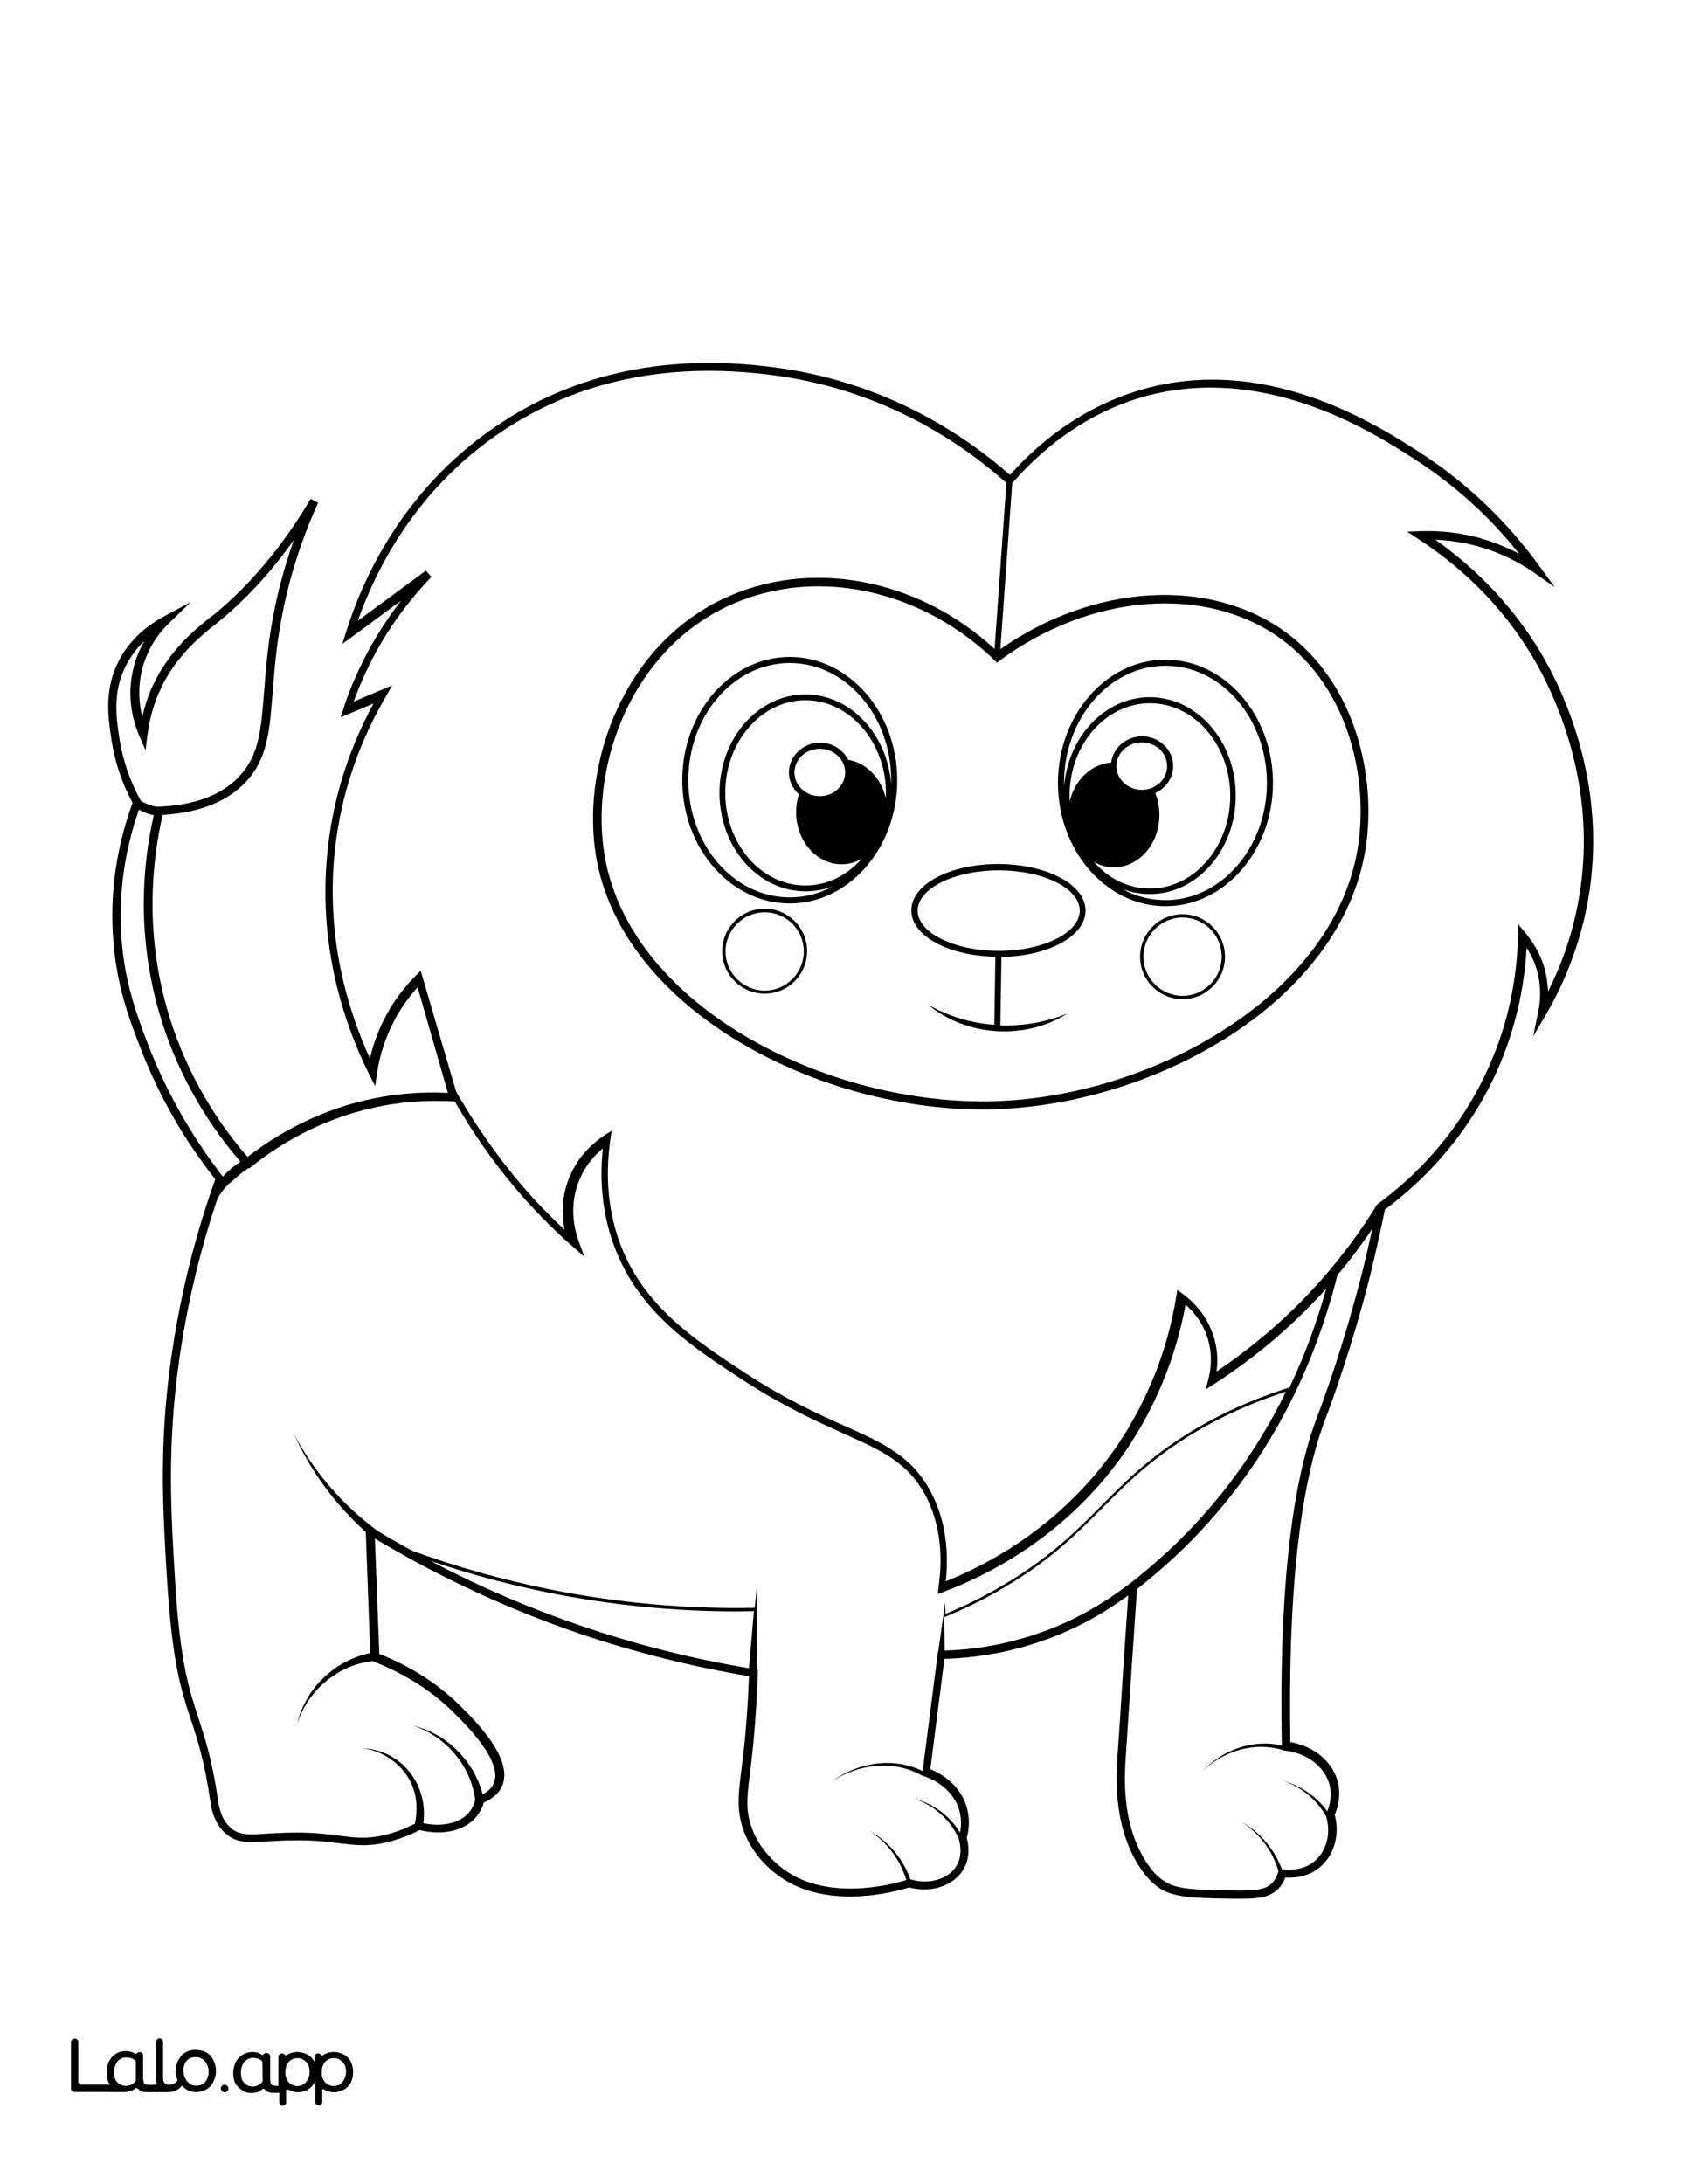 <?xml version="1.0" encoding="utf-8"?>
<!-- Generator: Adobe Illustrator 26.1.0, SVG Export Plug-In . SVG Version: 6.00 Build 0)  -->
<svg version="1.1"  id="Layer_1" data-name="Layer 1" xmlns="http://www.w3.org/2000/svg" xmlns:xlink="http://www.w3.org/1999/xlink" x="0px" y="0px"
	 viewBox="0 0 612 792" style="enable-background:new 0 0 612 792;" xml:space="preserve">
<rect x="0" y="0" width="612" height="792" fill="#808080" stroke="none"/>
<style type="text/css">
	.st0{fill:#FFFFFF;}
	.st1{fill:#010101;}
</style>
<g id="Black">
	<rect x="12.1" y="13" width="591.7" height="769.9"/>
</g>
<g id="Color">
	<path class="st0" d="M188.7,429.1c5,5.9,10.4,11.5,16.1,16.8c-1-5.1-1.3-12.4,2.2-20c3.2-7.2,8.4-11.6,12.1-14.1l2.8-1.8l-0.5,3.4
		c-2,13.9-0.6,27,4,38.7c8.7,22.1,27.2,34.1,45,45.8c14.4,9.4,26.3,14.8,35.9,19.1c14.1,6.3,24.3,10.9,31.1,23.5
		c5.1,9.3,7,20.3,5.7,32.9c15.6-6.2,42.4-20.4,62.1-49.1c10.9-16,18.4-34.7,21.5-54.1l0.4-2.5l2,1.5c3.3,2.4,9.1,7.7,11.5,16.5
		c1.2,4.4,1.2,8.4,0.7,11.6c14.2-9.5,27-20.7,38.2-33.4c7.3-8.3,14-17.3,19.8-26.7l0.1-0.3l0.5-0.4c12.7-9.3,30.1-25.8,41-51.5
		c6.2-14.4,9.4-29.8,9.8-45.7l0.1-4.1l2.6,3.1c2.9,3.5,6.7,9.2,7.8,17.1c0.2,1.4,0.3,2.8,0.4,4.1c4.6-9.2,8.1-18.8,10.2-28.8
		c9.5-43.6-7.9-79.2-15.8-92.5c-10.2-17.1-24.2-31.5-41.4-42.7l-4.1-2.7l4.9-0.2c9.9-0.3,19.5,1.3,28.5,4.9c2.5,1,4.9,2.1,7.2,3.3
		c-10.8-13.6-23.6-25.1-37.9-34.3c-15.2-9.8-55.7-35.8-100.5-22c-16.8,5.2-32.5,15.8-45.3,30.5l-0.2,0.2l-4.3,60.2
		c33.8-23.7,76-26.3,103.6-6.1c25.5,18.7,32.9,52.8,28.9,78.3c-8.8,56.1-76.6,92.8-134.3,94.6c-1.6,0.1-3.2,0.1-4.7,0.1
		c-61.8,0-133.4-37.9-140.6-94.7c-4.1-32,10.6-73.4,46.6-90.5c31.3-14.8,70.5-7.5,98.4,18.2l4.3-60.2
		c-16.4-14.6-43.9-33.1-82.1-38.7c-39.3-5.7-73.6,1.3-102.2,20.9c-30.5,20.9-44.7,49.9-51,67.8l24.7-18.2l2,2.3
		c-10.6,11-19,23.5-24.9,37c-1.2,2.7-2.3,5.4-3.3,8.2l14-5.9l-2.3,4c-9.3,15.9-15.3,33-17.9,50.9c-4.8,33.5,3.5,61.6,12.1,80.4
		c1.3-5.6,3.3-10.9,6.1-16s6.3-9.8,10.5-14l1.8-1.8l12.9,43.9C172.3,407.7,180,418.8,188.7,429.1z"/>
	<path class="st0" d="M50.4,293.6c-5.8,16.6-7.8,33.6-6,50.4c1.6,14.8,6,26,9.4,35c6.6,16.9,15.6,32.9,27,47.6v0.1
		c0.3-0.3,0.5-0.6,0.8-0.9c1.7-1.7,3.6-3.2,5.6-4.6c-13.7-15.8-23.9-34.6-29.6-54.5c-8.2-28.8-5.7-54.2-1.8-71.1
		c-0.5-0.1-0.9-0.2-1.4-0.3C53.1,294.9,51.7,294.3,50.4,293.6z"/>
	<path class="st0" d="M51,290.2l0.1,0.2c1.3,0.8,2.8,1.4,4.2,1.8c0.4,0.1,0.8,0.2,1.2,0.3l0,0h1.2c13.1-0.5,22.9-4.3,29.2-11.1
		c7.1-7.6,7.8-16.7,8.9-30.5c0.6-7.4,1.2-15.9,3-25.9c1.8-9.9,4.4-19.7,7.8-29.2c-8.4,11.8-17.6,21.8-27.4,29.7l-1.1,0.9
		c-5.6,4.5-15,12-20.6,25.1c-2,4.7-3.3,9.7-4,14.9l-0.7,5.6l-2.3-5.2c-1.9-4.5-4.8-13.6-2.1-24.5c0.9-3.8,2.4-7.1,4-9.9
		c-2.6,2.4-5,5.5-6.9,9.3c-4.6,9.3-3.4,18.2-2.2,26C44.5,275.5,47.1,283.1,51,290.2z"/>
	<path class="st0" d="M78.9,434.6c-6.5,19.3-11.2,39.2-14,59.3c-4.3,31.1-2.9,54.4-1.4,79c1.8,29.7,5,39.4,8.4,49.8
		c2.4,7.4,5,15,7.2,30.1c0.3,2.1,1,6.8,4.6,10c3.1,2.7,6.4,2.5,12.9,2.1c3-0.2,6.7-0.4,11.3-0.4c7,0,11.8,0.7,15.7,1.2
		c5.8,0.7,9.6,1.2,16.3-0.4c3.7-0.9,7.2-2.3,10.6-4c0.6-2.8,0.8-5.8,0.4-8.7c-1.2-9.9-9.9-17.7-19.7-18.7
		c14.5,0.5,24.2,13.2,22.4,27.2c7.1,1.5,13.6-0.1,16.8-4.2c0.9-1.2,1.6-2.6,2-4.2c-1.5-12.4-10.8-23.3-22.7-27
		c12.3,2.8,22.2,12.8,25.4,24.9c2-1,3.3-2.3,4-3.9c3.4-7.7-9.2-20.4-14-25.2c-8.1-8.2-18.2-14.6-29.8-19.1l-0.1-0.1
		c-12.6,1.4-23.6,10.7-27.4,22.8c2.9-12.8,13.7-23.1,26.5-25.7l-1.6-43.9c-11.1-9.9-20-22.1-26-35.4c7.4,13.9,17.9,25.9,30.4,35.1
		c4.1,2.5,8.2,4.8,12.4,7.1c16.2,5.9,33,10.6,49.9,14c24.4,4.9,49.4,7.2,74.4,6.7l0.7-7.3l0.2,29.7h0.2v1.4
		c-0.4,12.1-1.3,24-2.7,35.2l-0.2,1.6c-0.9,7.1-1.7,12.8,0.8,19.4c2.8,7.6,8.3,12.2,10.1,13.7c16,13.3,40.8,6.6,45.9,5
		c-2.2-7.3-7-13.8-13.4-17.8c6.9,3.7,12.2,10.1,14.9,17.6h0.1c6.9,2,14-0.2,16.8-5.3c1.9-3.4,1.2-7.2,0.7-9.2l-0.1-0.4
		c-3.1-6.8-9.1-12.1-16.2-14.4c6.9,1.7,13,6.3,16.7,12.3c0.4-2.3,0.6-5.2-0.4-8.4c-2.6-8.5-11.3-11.6-12.3-11.9l-1.2-0.4l0,0
		c-10.1-5.8-22.9-4.2-32.4,2c9.3-6.8,22.2-8.8,32.7-3.6l5.6-43.5h0.1l2.5-17.7l0.1,4.2c8.5-3.5,16.7-7.7,24.5-12.6
		c14.7-9.2,23.6-18.1,32.1-26.7c5.1-5.1,10.3-10.4,16.8-15.7c14.4-11.8,31.7-20.9,51.4-27.1c5.4-11.3,9.8-23.2,13.3-35.8
		c-11.8,13.1-25.4,24.7-40.4,34.4l-3.3,2.1l1-3.8c0.8-3.2,1.5-8.1,0-13.7c-1.7-6.4-5.4-10.7-8.3-13.2c-3.5,18.9-10.9,37.1-21.6,52.8
		c-21.2,31-50.4,45.4-65.9,51.2l-2.4,0.9l0.3-2.6c1.8-12.9,0.1-24.2-5-33.6c-6.4-11.6-15.6-15.8-29.7-22.1
		c-9.7-4.4-21.7-9.8-36.3-19.3c-18.3-11.9-37.2-24.3-46.2-47.3c-4.4-11.2-6-23.6-4.6-36.7c-2.9,2.4-6,5.8-8.2,10.7
		c-4.5,10-1.9,19.3-0.6,22.9l2.1,5.7l-4.6-4c-7.2-6.4-14.1-13.4-20.3-20.7c-8.3-9.8-15.7-20.4-22.1-31.6
		c-10.2-0.6-20.3,0.1-30.1,2.4c-15.6,3.5-30.6,10.8-43.4,21l-1.1,0.9l-0.2-0.2c-2,1.3-3.8,2.8-5.5,4.4
		C82,429.9,80.3,432.2,78.9,434.6z"/>
	<path class="st0" d="M414.3,267c6.2,0,11.3,4.8,11.3,10.8c0,4.3-2.7,8-6.5,9.8c1,2.4,1.5,5.1,1.5,7.9c0,10.5-7.4,19-16.5,19
		c-2.6,0-5.1-0.7-7.3-2c5.2,6,12.4,9.7,20.4,9.7c16,0,29.1-15.1,29.1-33.6s-13-33.6-29.1-33.6S388,270,388,288.6
		c0,0.6,0,1.3,0.1,1.9c1.8-7.7,7.8-13.5,15-14C403.8,271.2,408.5,267,414.3,267z"/>
	<path class="st0" d="M273.5,584.2c-2,0-4.1,0.1-6.1,0.1c-23,0-45.9-2.3-68.4-6.8c-14.5-2.9-28.8-6.8-42.8-11.5
		c17.6,9.3,36,17.2,54.8,23.6c19.7,6.7,40.1,11.9,60.7,15.3L273.5,584.2z"/>
	<path class="st0" d="M410.4,573.8l2.4-1.9l0,0c6.7-5.4,13.1-11.2,19-17.4c14.1-14.7,25.7-31.4,34.7-49.9
		c-19.1,6.2-35.9,15.1-49.9,26.6c-6.4,5.2-11.6,10.5-16.7,15.6c-8.6,8.6-17.4,17.6-32.3,26.8c-8,5-16.4,9.3-25.1,12.8l0.2,12.1
		c14-0.4,27.6-3.4,40.5-8.7c8.1-3.4,15.7-7.7,22.9-12.8c0.8-0.6,1.6-1.2,2.4-1.8c0.5-0.3,0.9-0.7,1.4-1
		C410,574.2,410.2,574,410.4,573.8z"/>
	<path class="st0" d="M362.3,344.8c16.2,0,29.4-6.6,29.4-14.6c0-8.1-13.2-14.6-29.4-14.6c-16.2,0-29.4,6.6-29.4,14.6
		C332.9,338.2,346.1,344.8,362.3,344.8z"/>
	<path class="st0" d="M124.5,747.9c-0.4-0.5-0.8-0.9-1.4-1.2c-0.2-0.1-0.4-0.2-0.6-0.3c-0.4-0.1-0.7-0.2-1.1-0.2
		c-0.8,0-1.5,0.1-2.1,0.3c-0.5,0.2-0.9,0.5-1.3,0.9c-0.8,0.9-1.3,2.1-1.4,3.6c0,0.7,0,1.4,0.2,2s0.5,1.2,0.8,1.7
		c0.4,0.5,0.8,0.9,1.4,1.2c0.5,0.3,1.2,0.5,1.8,0.5c0.6,0.1,1.3-0.1,1.9-0.3s1-0.5,1.4-1s0.8-1,1-1.6c0.3-0.7,0.4-1.4,0.4-2.1
		c0.1-0.7,0-1.3-0.2-2C125.2,749,124.9,748.4,124.5,747.9z"/>
	<path class="st0" d="M417.1,252.8c17.2,0,31.2,16,31.2,35.7s-14,35.7-31.2,35.7c-3.5,0-6.8-0.7-9.9-1.8c4.7,2.6,10,4,15.6,4
		c20.3,0,36.8-19.1,36.8-42.5s-16.5-42.5-36.8-42.5S386,260.5,386,283.9c0,0.5,0,1,0,1.5C387.4,267.2,400.8,252.8,417.1,252.8z"/>
	<path class="st0" d="M292.2,253.9c-16,0-29.1,15.1-29.1,33.6s13,33.6,29.1,33.6c7.9,0,15.1-3.7,20.4-9.7c-2.2,1.3-4.7,2-7.3,2
		c-9.1,0-16.5-8.5-16.5-19c0-2.2,0.4-4.4,1-6.4c-2.2-2-3.6-4.8-3.6-7.9c0-5.9,5.1-10.8,11.3-10.8c4.5,0,8.4,2.6,10.2,6.2
		c6.6,1.1,11.9,6.6,13.6,13.8c0-0.6,0.1-1.3,0.1-1.9C321.3,269,308.2,253.9,292.2,253.9z"/>
	<path class="st0" d="M94.8,747c-0.4-0.2-0.7-0.4-1.1-0.5c-0.6-0.2-1.3-0.3-1.9-0.3s-1.3,0.1-1.8,0.4c-0.6,0.3-1,0.6-1.4,1.1
		s-0.7,1.1-0.9,1.7c-0.2,0.7-0.3,1.4-0.3,2.2c0,0.7,0.1,1.5,0.3,2.2c0.2,0.6,0.5,1,0.9,1.5s0.9,0.7,1.4,1c0.6,0.3,1.3,0.4,1.9,0.4
		c0.7,0,1.3-0.2,2-0.5c0.5-0.3,0.9-0.6,1.3-1c0.2-0.2,0.3-0.5,0.3-0.8v-6.3C95.4,747.6,95.2,747.2,94.8,747z"/>
	<path class="st0" d="M111.3,747.9c-0.4-0.5-0.8-0.9-1.4-1.2c-0.2-0.1-0.4-0.2-0.6-0.3c-0.4-0.1-0.7-0.2-1.1-0.2
		c-0.8,0-1.5,0.1-2.1,0.3c-0.5,0.2-0.9,0.5-1.3,0.9c-0.8,0.9-1.3,2.1-1.4,3.6c0,0.7,0,1.4,0.2,2s0.5,1.2,0.8,1.7
		c0.4,0.5,0.8,0.9,1.4,1.2c0.5,0.3,1.2,0.5,1.8,0.5c0.6,0.1,1.3-0.1,1.9-0.3s1-0.5,1.4-1s0.8-1,1-1.6c0.3-0.7,0.4-1.4,0.4-2.1
		c0-0.7-0.1-1.3-0.2-2C112,749,111.7,748.4,111.3,747.9z"/>
	<path class="st0" d="M429,332.7c-7.8,0-14.2,6.4-14.2,14.2c0,7.8,6.4,14.2,14.2,14.2s14.2-6.4,14.2-14.2S436.9,332.7,429,332.7z"/>
	<path class="st0" d="M286.5,240.4c-20.3,0-36.8,19.1-36.8,42.5c0,23.5,16.5,42.5,36.8,42.5c5.6,0,10.9-1.4,15.6-4
		c-3.1,1.2-6.4,1.8-9.9,1.8c-17.2,0-31.2-16-31.2-35.7s14-35.7,31.2-35.7c16.3,0,29.7,14.4,31.1,32.6c0-0.5,0-1,0-1.5
		C323.3,259.4,306.8,240.4,286.5,240.4z"/>
	<path class="st0" d="M42.5,755c0.4,0.5,0.9,0.7,1.4,1c0.6,0.3,1.3,0.4,1.9,0.4c0.7,0,1.3-0.2,2-0.5c0.5-0.3,0.9-0.6,1.3-1
		c0.2-0.2,0.3-0.5,0.3-0.8l0,0v-6.3c0-0.4-0.2-0.8-0.6-1c-0.4-0.2-0.7-0.4-1.1-0.5c-0.6-0.2-1.3-0.3-1.9-0.3c-0.6,0-1.3,0.1-1.8,0.4
		c-0.6,0.3-1,0.6-1.4,1.1s-0.7,1.1-0.9,1.7c-0.2,0.7-0.3,1.4-0.3,2.2c0,0.7,0.1,1.5,0.3,2.2C41.8,754.1,42.1,754.5,42.5,755z"/>
	<path class="st0" d="M434,556.8c-6.6,6.9-13.9,13.4-21.5,19.4c-0.9,12.2-1.6,23.7-2.4,35.1c-0.5,8-1.1,16-1.6,24.1
		c-0.6,8.7-1.7,24.7,6.6,38.6c2.8,4.8,5.4,6.9,7.1,8c4.4,3.1,11.1,3.3,26,3.5c7.5,0.1,11.1-0.3,13.5-2.9c0.9-1,1.6-2.3,2-3.8
		l0.1-0.3c-2.1-7.3-7-13.9-13.5-17.9c6.7,3.6,12,9.9,14.7,17.1l0.4,0.1c1.5,0.2,6.8,0.7,11.1-2.6c4.6-3.6,6.5-10.2,4.6-16.5
		l-0.1-0.2c-3.3-5.9-8.8-10.5-15.3-12.6c6.3,1.6,12,5.6,15.8,10.9c0.9-2.2,1.8-5.8,0.8-9.7c-1.7-6.4-8.1-11.4-15.9-12.3l-1.3-0.2
		v-0.1c-10.1-3-21.4,0.4-28.9,7.8c7.2-7.8,18.4-11.8,28.8-9.4c-1-53.1,3.1-92.8,12.4-118l0.5-1.3c2.4-6.4,9.5-25.7,16.2-52
		c1.3-5.3,2.6-10.7,3.7-16c-3.9,5.8-8.1,11.4-12.6,16.7C475.9,499.2,458.7,531,434,556.8z"/>
	<path class="st0" d="M0,792h612V0H0V792z M81.3,758.6c-0.6-0.1-1-0.5-1.1-1.1c-0.2-0.9,0.6-1.7,1.5-1.5c0.5,0.1,1,0.5,1.1,1.1
		C83,758,82.2,758.7,81.3,758.6z M127.5,754.6c-0.7,1.7-2.1,3-3.9,3.6c-0.9,0.3-1.8,0.4-2.8,0.4c-0.9,0-1.8-0.3-2.6-0.7l-0.8-0.4
		c-0.2-0.1-0.5,0.1-0.5,0.3v4.4c0,0.7-0.6,1.2-1.2,1.2l0,0c-0.7,0-1.2-0.6-1.2-1.2v-7.6c0-0.1-0.1-0.1-0.1,0
		c-0.4,0.8-1.6,2.8-3.8,3.6c-1.2,0.4-2.3,0.4-2.8,0.4c-0.9,0-1.8-0.3-2.6-0.7l-0.7-0.3c-0.3-0.1-0.7,0.1-0.7,0.4v4.3
		c0,0.7-0.6,1.2-1.2,1.2l0,0c-0.7,0-1.2-0.6-1.2-1.2v-3.5H99c-1.3,0-2.3-0.3-2.8-1.1c-0.2-0.3-0.8-0.5-1.2-0.2
		c-0.2,0.1-0.3,0.2-0.4,0.3s-0.3,0.2-0.5,0.3c-0.4,0.2-0.9,0.4-1.4,0.6c-0.5,0.1-1,0.2-1.5,0.2c-0.3,0-0.5,0-0.6,0
		c-2.4-0.2-4-2-4.4-2.4c-0.1-0.1-0.1-0.2-0.2-0.2l0,0c-0.1-0.1-0.2-0.2-0.3-0.3c0-0.1-0.1-0.1-0.1-0.2c0,0,0-0.1-0.1-0.1
		c-0.2-0.3-0.3-0.6-0.4-0.9c-0.3-0.9-0.5-2-0.5-3.1c0-1,0.2-2,0.5-3c0.3-0.9,0.8-1.7,1.4-2.4c1.3-1.4,3.1-2.2,5-2.2
		c0.8,0,1.6,0.2,2.3,0.4c0.4,0.2,0.8,0.3,1.1,0.6c0.2,0.1,0.5,0.1,0.6-0.1l0,0c0.3-0.6,1.3-0.5,1.4-0.5l0,0c0.5,0.1,0.9,0.6,0.9,1.1
		v7.9c0,0.7,0,1.8,0.4,2.3c0.1,0.1,0.1,0.1,0.2,0.2c0.4,0.4,1.6,0.4,2.6,0.4v-10.6c0-0.7,0.6-1.2,1.2-1.2l0,0c0.4,0,0.8,0.2,1,0.6
		c0.1,0.2,0.4,0.3,0.6,0.1c0.5-0.3,1-0.6,1.6-0.8c0.4-0.1,0.7-0.2,1.1-0.3c0,0,0,0,0.1,0c0.5-0.1,1.1-0.1,1.6-0.1
		c0.9,0.1,1.8,0.3,2.7,0.7c0.8,0.4,1.5,0.9,2.1,1.5c0.4,0.5,0.8,1.1,1.1,1.7v-2.2c0-0.7,0.6-1.2,1.2-1.2l0,0c0.4,0,0.8,0.2,1,0.6
		c0.2,0.2,0.5,0.3,0.7,0.1c0.5-0.3,1-0.6,1.6-0.8c0.4-0.1,0.7-0.2,1.1-0.3c0,0,0,0,0.1,0c0.5-0.1,1.1-0.1,1.6-0.1
		c0.9,0.1,1.8,0.3,2.7,0.7c0.8,0.4,1.5,0.9,2.1,1.5c0.6,0.7,1.1,1.5,1.3,2.3c0.3,0.9,0.4,1.9,0.4,3
		C128.1,752.7,127.9,753.7,127.5,754.6z M42.8,240.2c4.3-8.8,11.5-13.9,16.7-16.7l9.7-5.2l-7.9,7.7c-3.4,3.2-7.8,8.8-9.8,17
		c-1.6,6.6-1,12.5,0.1,16.9c0.8-3.3,1.8-6.6,3.1-9.7c5.9-13.8,16.1-22,21.5-26.3l1.1-0.8c13-10.5,25-24.7,35.4-42.2l2.7,1.4
		c-6.3,13.9-10.9,28.5-13.5,43.2c-1.8,9.9-2.4,18.2-3,25.6c-1.1,13.9-1.8,24-9.7,32.4c-6.7,7.2-16.9,11.2-30.2,12
		c-3.8,16.5-6.5,41.7,1.6,70.3c5.6,19.7,15.7,38.2,29.2,53.7c12.9-10,27.9-17.2,43.5-20.7c9.5-2.2,19.4-3,29.2-2.5l-11-38.3
		c-3.2,3.5-5.9,7.3-8.1,11.4c-3.3,6.1-5.6,12.7-6.6,19.6l-0.7,4.8l-2.2-4.3c-9.5-19.1-19.7-49.5-14.4-86.4c2.4-16.8,7.8-32.9,16-48
		l-11.9,5l1-3.2c1.3-4,2.8-7.9,4.5-11.7c4.3-9.7,9.8-18.9,16.4-27.4l-21.3,15.7l1.4-4.5c5.5-17.6,19.7-50.7,53.7-74
		c29.2-20.1,64.3-27.3,104.4-21.4c38.1,5.6,65.8,23.8,82.7,38.6c13-14.6,28.7-25,45.7-30.3c46-14.5,87.4,12.1,102.9,22.1
		c16.9,10.9,31.6,24.9,43.7,41.6l5.3,7.3l-7.4-5.2c-4.3-3-8.9-5.4-13.6-7.3c-7.1-2.8-14.6-4.4-22.3-4.7
		c15.7,11.1,28.5,24.8,38.2,40.9c8.1,13.6,26,50.1,16.2,94.8c-2.8,12.6-7.5,24.8-14.1,36.2l-4.8,8.2l1.9-9.3
		c0.7-3.6,0.8-7.2,0.3-10.7c-0.7-5-2.6-9.1-4.6-12.1c-0.8,14.7-4.1,29-9.8,42.5c-11.1,26-28.6,42.8-41.6,52.4
		c-1.6,7.9-3.4,15.8-5.3,23.7c-6.7,26.4-13.9,45.9-16.3,52.3l-0.5,1.3c-9,24.6-13.1,63.6-12.2,115.8c8.5,1.4,15.3,7.1,17.2,14.3
		c1.3,5,0,9.5-1.1,12.1c2,7.3-0.3,15-5.8,19.3c-4.4,3.4-9.3,3.6-12.1,3.4c-0.6,1.4-1.3,2.7-2.3,3.8c-3.1,3.4-7.5,3.9-13.7,3.9
		c-0.7,0-1.4,0-2.1,0c-14.5-0.2-22.4-0.3-27.8-4c-1.9-1.3-4.8-3.7-7.9-9c-8.8-14.8-7.6-32-7-40.4c0.6-8.2,1.1-16.2,1.6-24.2
		c0.7-10.6,1.4-21.2,2.2-32.4c-0.4,0.3-0.9,0.6-1.4,1c-0.2,0.1-0.4,0.3-0.6,0.4l0,0c-7.2,5.1-14.8,9.4-22.9,12.7
		c-13.3,5.5-27.3,8.5-41.8,8.9l-5.1,40c3.2,1.3,10.5,5.1,13.1,13.5c1.4,4.5,0.9,8.6,0.1,11.4c0.7,2.5,1.3,6.9-1,11.1
		c-3.4,6.2-11.8,9.1-19.9,6.9c-4.8,1.5-31.5,9-49-5.5c-2-1.6-7.9-6.6-11-15c-2.7-7.3-1.9-13.6-1-20.9l0.2-1.6
		c1.4-10.7,2.3-22,2.7-33.6c-20.9-3.5-41.6-8.7-61.6-15.5c-25.8-8.8-50.7-20.4-74.1-34.4l1.6,41.8c11.6,4.6,21.7,11.1,29.9,19.4
		c5.7,5.7,18.9,19,14.6,28.6c-1.1,2.5-3.3,4.5-6.6,5.9c-0.5,1.9-1.4,3.5-2.5,4.9c-4.2,5.3-12.1,7.2-20.8,5.1
		c-3.6,1.9-7.5,3.3-11.4,4.3c-7.2,1.8-11.5,1.2-17.4,0.5c-4-0.5-8.6-1.1-15.3-1.1c-4.5,0-8.1,0.2-11.1,0.4
		c-6.9,0.4-11.1,0.7-15.1-2.8c-4.4-3.9-5.3-9.4-5.6-11.8c-2.2-14.9-4.7-22.4-7.1-29.7c-3.5-10.5-6.7-20.5-8.6-50.5
		c-1.5-24.8-3-48.3,1.4-79.7c3.1-22.3,8.5-44.4,16.1-65.6C66.6,413.1,57.5,397,51,380.1c-3.6-9.2-8-20.6-9.6-35.8
		c-1.9-17.8,0.3-35.6,6.7-53.2c-4-7.3-6.5-15.1-7.7-23.1C39.2,260.2,37.8,250.4,42.8,240.2z M25.8,740.4c0-0.7,0.6-1.2,1.2-1.2h0.2
		c0.7,0,1.2,0.6,1.2,1.2v14.3c0,0.7,0.6,1.2,1.2,1.2h10.5c-0.4-0.4-0.7-0.9-0.9-1.5c-0.3-0.9-0.5-2-0.5-3.1c0-1,0.2-2,0.5-3
		c0.3-0.9,0.8-1.7,1.4-2.4c1.3-1.4,3.1-2.2,5-2.2c0.8,0,1.6,0.2,2.3,0.4c0.4,0.2,0.8,0.3,1.1,0.6c0.2,0.1,0.5,0.1,0.6-0.1l0,0
		c0.3-0.6,1.3-0.5,1.4-0.5c0.5,0.1,0.9,0.6,0.9,1.1v7.9c0,0.7,0,1.8,0.4,2.3c0.1,0.1,0.1,0.1,0.2,0.2c0.7,0.6,3.3,0.4,4.2,0.3
		c0.1,0,0.2,0,0.4,0c0-0.1,0-0.1-0.1-0.1c-0.2-0.6-0.3-1.3-0.3-2.2v-13.3c0-0.7,0.6-1.2,1.2-1.2l0,0c0.7,0,1.2,0.6,1.2,1.2v13
		c0,1,0.2,1.6,0.6,2c0.4,0.5,1,0.6,1.8,0.6c0.3,0,0.7,0,1-0.1c0.9-0.3,1.8-1.1,2-1.6c0,0-0.2-0.5-0.3-0.8c-0.3-0.9-0.4-1.5-0.4-2.6
		c0-1.2,0.2-2.2,0.6-3.1c0.4-0.9,0.9-1.7,1.5-2.4c0.7-0.7,1.4-1.2,2.3-1.5c0.9-0.4,1.9-0.5,2.9-0.5s1.9,0.2,2.8,0.5s1.7,0.8,2.3,1.5
		c0.7,0.7,1.2,1.5,1.5,2.4c0.4,0.9,0.6,2,0.6,3.1s-0.2,2.2-0.6,3.1c-0.7,1.8-2,3.2-3.8,3.9c-0.9,0.4-1.9,0.5-2.8,0.5
		c-1,0-1.9-0.2-2.8-0.6c-0.7-0.3-1.9-1.2-2.3-1.8c-0.6,1-2.2,2-3.2,2.2c-0.5,0.1-1.1,0.2-1.6,0.2H53c-1.3,0-2.3-0.3-2.8-1.1
		c-0.2-0.3-0.8-0.5-1.2-0.2c-0.2,0.1-0.3,0.2-0.4,0.3c-0.1,0.1-0.3,0.2-0.5,0.3c-0.4,0.2-0.9,0.4-1.4,0.5s-1,0.2-1.5,0.2L27,758.5
		c-0.7,0-1.2-0.6-1.2-1.2V740.4z"/>
	<path class="st0" d="M277.4,330.8c-7.8,0-14.2,6.4-14.2,14.2s6.4,14.2,14.2,14.2c7.8,0,14.2-6.4,14.2-14.2S285.3,330.8,277.4,330.8
		z"/>
	<path class="st0" d="M360.8,239.4c-18-17.4-41.3-26.8-63.9-26.8c-11.4,0-22.7,2.4-33.1,7.3c-34.7,16.5-48.9,56.4-44.9,87.4
		c7.2,56.7,80.8,94,142.3,92c28.6-0.9,59.1-10.5,83.6-26.4c26.9-17.4,43.9-40.7,47.8-65.7c3.9-24.6-3.2-57.5-27.7-75.4
		c-27.1-19.9-69.1-16.7-102.2,7.7l-1,0.8L360.8,239.4z M277.4,360.3c-8.5,0-15.4-6.9-15.4-15.4s6.9-15.4,15.4-15.4
		s15.4,6.9,15.4,15.4S285.9,360.3,277.4,360.3z M286.5,327.6c-21.5,0-39-20.1-39-44.7s17.5-44.7,39-44.7s39,20.1,39,44.7
		S308,327.6,286.5,327.6z M429,362.3c-8.5,0-15.4-6.9-15.4-15.4s6.9-15.4,15.4-15.4s15.4,6.9,15.4,15.4S437.5,362.3,429,362.3z
		 M422.8,239.2c21.5,0,39,20.1,39,44.7s-17.5,44.7-39,44.7s-39-20.1-39-44.7S401.3,239.2,422.8,239.2z M393.8,330.2
		c0,9.2-13.3,16.5-30.5,16.8l-0.4,24.8c8.2,0.3,16.5-1.1,24.3-4.3c-15.1,9.7-36.5,8.4-50.4-3.1c7.5,4.2,15.6,6.6,23.9,7.2l0.4-24.7
		c-17.2-0.3-30.5-7.6-30.5-16.8c0-9.4,13.9-16.8,31.6-16.8C380,313.4,393.8,320.8,393.8,330.2z"/>
	<path class="st0" d="M67.8,754.8c0.4,0.5,0.9,0.9,1.5,1.2s1.2,0.4,1.9,0.4c0.7,0,1.3-0.1,1.9-0.4c0.6-0.2,1-0.6,1.4-1.1
		s0.7-1.1,0.9-1.7c0.2-0.7,0.3-1.4,0.3-2.1c0-0.7-0.1-1.4-0.4-2c-0.2-0.6-0.5-1.2-1-1.7c-0.4-0.5-0.9-0.9-1.5-1.1
		c-0.6-0.3-1.2-0.4-1.8-0.4c-1.5,0-2.6,0.5-3.4,1.4c-0.8,1-1.2,2.2-1.2,3.8c0,0.7,0.1,1.4,0.3,2.1C67,753.7,67.4,754.3,67.8,754.8z"
		/>
	<path class="st1" d="M27,758.5l18.2,0.1c0.5,0,1-0.1,1.5-0.2c0.5-0.1,1-0.3,1.4-0.5c0.2-0.1,0.3-0.2,0.5-0.3
		c0.1-0.1,0.3-0.2,0.4-0.3c0.3-0.3,0.9-0.1,1.2,0.2c0.6,0.8,1.5,1.1,2.8,1.1h8.2c0.5,0,1.1-0.1,1.6-0.2c1-0.2,2.6-1.2,3.2-2.2
		c0.4,0.6,1.6,1.5,2.3,1.8c0.9,0.4,1.8,0.6,2.8,0.6s1.9-0.2,2.8-0.5c1.8-0.7,3.1-2.1,3.8-3.9c0.4-0.9,0.6-2,0.6-3.1
		c0-1.2-0.2-2.2-0.6-3.1c-0.3-0.9-0.9-1.7-1.5-2.4c-0.7-0.7-1.4-1.2-2.3-1.5c-0.9-0.4-1.8-0.5-2.8-0.5s-1.9,0.2-2.9,0.5
		c-0.9,0.3-1.6,0.8-2.3,1.5c-0.6,0.6-1.1,1.4-1.5,2.4c-0.4,0.9-0.6,2-0.6,3.1s0.1,1.7,0.4,2.6c0.1,0.2,0.3,0.7,0.3,0.8
		c-0.2,0.6-1.1,1.4-2,1.6c-0.3,0.1-0.7,0.1-1,0.1c-0.7,0-1.4-0.1-1.8-0.6c-0.4-0.5-0.6-1-0.6-2v-13c0-0.7-0.6-1.2-1.2-1.2l0,0
		c-0.7,0-1.2,0.6-1.2,1.2v13.3c0,0.9,0.1,1.6,0.3,2.2c0,0.1,0,0.1,0.1,0.1c-0.1,0-0.2,0-0.4,0c-1,0.1-3.5,0.3-4.2-0.3
		c-0.1-0.1-0.1-0.1-0.2-0.2c-0.4-0.5-0.4-1.7-0.4-2.3v-7.9c0-0.5-0.4-1-0.9-1.1c-0.1,0-1-0.1-1.4,0.5l0,0c-0.1,0.2-0.4,0.3-0.6,0.1
		c-0.4-0.2-0.7-0.4-1.1-0.6c-0.7-0.3-1.4-0.4-2.3-0.4c-1.9,0-3.7,0.8-5,2.2c-0.6,0.7-1.1,1.5-1.4,2.4c-0.3,1-0.5,2-0.5,3
		c0,1.1,0.2,2.2,0.5,3.1c0.2,0.5,0.5,1,0.9,1.5H29.6c-0.7,0-1.2-0.6-1.2-1.2v-14.3c0-0.7-0.6-1.2-1.2-1.2H27c-0.7,0-1.2,0.5-1.2,1.2
		v16.8C25.8,757.9,26.3,758.5,27,758.5z M67.7,747.2c0.8-1,2-1.4,3.4-1.4c0.6,0,1.3,0.2,1.8,0.4c0.6,0.3,1.1,0.7,1.5,1.1
		c0.4,0.5,0.8,1.1,1,1.7c0.2,0.7,0.4,1.3,0.4,2s-0.1,1.4-0.3,2.1c-0.2,0.6-0.5,1.2-0.9,1.7s-0.9,0.8-1.4,1.1
		c-0.6,0.3-1.3,0.4-1.9,0.4s-1.3-0.1-1.9-0.4c-0.6-0.3-1.1-0.7-1.5-1.2s-0.7-1.1-1-1.7c-0.2-0.7-0.3-1.4-0.3-2.1
		C66.5,749.4,66.9,748.1,67.7,747.2z M41.6,749.2c0.2-0.6,0.5-1.2,0.9-1.7s0.9-0.8,1.4-1.1c0.6-0.3,1.2-0.4,1.8-0.4s1.3,0.1,1.9,0.3
		c0.4,0.1,0.8,0.3,1.1,0.5s0.6,0.6,0.6,1v6.3l0,0c0,0.3-0.1,0.5-0.3,0.8c-0.4,0.4-0.8,0.7-1.3,1c-0.6,0.3-1.3,0.5-2,0.5
		s-1.4-0.1-1.9-0.4c-0.5-0.3-1-0.5-1.4-1s-0.7-0.9-0.9-1.5c-0.2-0.7-0.3-1.4-0.3-2.2C41.3,750.6,41.4,749.9,41.6,749.2z"/>
	<path class="st1" d="M126.4,746.3c-0.6-0.7-1.3-1.2-2.1-1.5c-0.8-0.4-1.8-0.6-2.7-0.7c-0.5,0-1.1,0-1.6,0.1c0,0,0,0-0.1,0
		c-0.4,0.1-0.8,0.2-1.1,0.3c-0.6,0.2-1.1,0.4-1.6,0.8c-0.2,0.2-0.5,0.1-0.7-0.1c-0.2-0.3-0.6-0.6-1-0.6l0,0c-0.7,0-1.2,0.5-1.2,1.2
		v2.2c-0.3-0.6-0.7-1.2-1.1-1.7c-0.6-0.7-1.3-1.2-2.1-1.5c-0.8-0.4-1.8-0.6-2.7-0.7c-0.5,0-1.1,0-1.6,0.1c0,0,0,0-0.1,0
		c-0.4,0.1-0.8,0.2-1.1,0.3c-0.6,0.2-1.1,0.5-1.6,0.8c-0.2,0.1-0.4,0.1-0.6-0.1c-0.2-0.4-0.6-0.6-1-0.6l0,0c-0.7,0-1.2,0.5-1.2,1.2
		v10.6c-1,0-2.2,0-2.6-0.4c-0.1-0.1-0.1-0.1-0.2-0.2c-0.4-0.5-0.4-1.7-0.4-2.3v-7.9c0-0.5-0.4-1-0.9-1.1l0,0c-0.1,0-1-0.1-1.4,0.5
		l0,0c-0.1,0.2-0.4,0.3-0.6,0.1c-0.4-0.2-0.7-0.4-1.1-0.6c-0.7-0.3-1.4-0.4-2.3-0.4c-1.9,0-3.7,0.8-5,2.2c-0.6,0.7-1.1,1.5-1.4,2.4
		c-0.3,1-0.5,2-0.5,3c0,1.1,0.2,2.2,0.5,3.1c0.1,0.3,0.3,0.6,0.4,0.9c0,0,0,0.1,0.1,0.1c0,0.1,0.1,0.1,0.1,0.2
		c0.1,0.1,0.2,0.2,0.3,0.3l0,0c0,0,0.1,0.1,0.2,0.2c0.3,0.4,1.9,2.2,4.4,2.4c0.1,0,0.3,0,0.6,0c0.5,0,1-0.1,1.5-0.2
		c0.5-0.1,1-0.3,1.4-0.6c0.2-0.1,0.3-0.2,0.5-0.3c0.1-0.1,0.3-0.2,0.4-0.3c0.3-0.3,0.9-0.1,1.2,0.2c0.6,0.8,1.5,1.1,2.8,1.1h2.1v3.5
		c0,0.7,0.6,1.2,1.2,1.2l0,0c0.7,0,1.2-0.5,1.2-1.2V758c0-0.3,0.4-0.5,0.7-0.4l0.7,0.3c0.8,0.4,1.7,0.6,2.6,0.7
		c0.4,0,1.6,0.1,2.8-0.4c2.3-0.8,3.4-2.7,3.8-3.6c0-0.1,0.1,0,0.1,0v7.6c0,0.7,0.6,1.2,1.2,1.2l0,0c0.7,0,1.2-0.6,1.2-1.2v-4.4
		c0-0.3,0.3-0.5,0.5-0.3l0.8,0.4c0.8,0.4,1.7,0.6,2.6,0.7c0.9,0.1,1.9-0.1,2.8-0.4c1.7-0.6,3.1-1.9,3.9-3.6c0.4-0.9,0.6-1.9,0.7-3
		c0-1.1-0.1-2.1-0.4-3C127.4,747.8,127,747,126.4,746.3z M95.3,754.3c0,0.3-0.1,0.5-0.3,0.8c-0.4,0.4-0.8,0.7-1.3,1
		c-0.6,0.3-1.3,0.5-2,0.5s-1.4-0.1-1.9-0.4c-0.5-0.3-1-0.5-1.4-1s-0.7-0.9-0.9-1.5c-0.2-0.7-0.3-1.4-0.3-2.2c0-0.7,0.1-1.5,0.3-2.2
		c0.2-0.6,0.5-1.2,0.9-1.7s0.9-0.8,1.4-1.1c0.6-0.3,1.2-0.4,1.8-0.4c0.6,0,1.3,0.1,1.9,0.3c0.4,0.1,0.8,0.3,1.1,0.5
		c0.3,0.2,0.6,0.6,0.6,1L95.3,754.3z M112,753.6c-0.2,0.6-0.5,1.1-1,1.6c-0.4,0.4-0.9,0.8-1.4,1c-0.6,0.2-1.3,0.3-1.9,0.3
		s-1.2-0.2-1.8-0.5c-0.5-0.3-1-0.7-1.4-1.2s-0.7-1.1-0.8-1.7c-0.2-0.7-0.3-1.3-0.2-2c0.1-1.5,0.5-2.7,1.4-3.6
		c0.4-0.4,0.8-0.7,1.3-0.9c0.6-0.3,1.3-0.4,2.1-0.3c0.4,0,0.8,0.1,1.1,0.2c0.2,0.1,0.4,0.2,0.6,0.3c0.5,0.3,1,0.7,1.4,1.2
		s0.7,1.1,0.9,1.7c0.2,0.6,0.3,1.3,0.2,2C112.4,752.3,112.3,753,112,753.6z M125.2,753.6c-0.2,0.6-0.5,1.1-1,1.6
		c-0.4,0.4-0.9,0.8-1.4,1c-0.6,0.2-1.3,0.3-1.9,0.3s-1.2-0.2-1.8-0.5c-0.5-0.3-1-0.7-1.4-1.2s-0.7-1.1-0.8-1.7
		c-0.2-0.7-0.3-1.3-0.2-2c0.1-1.5,0.5-2.7,1.4-3.6c0.4-0.4,0.8-0.7,1.3-0.9c0.6-0.3,1.3-0.4,2.1-0.3c0.4,0,0.8,0.1,1.1,0.2
		c0.2,0.1,0.4,0.2,0.6,0.3c0.5,0.3,1,0.7,1.4,1.2s0.7,1.1,0.9,1.7c0.2,0.6,0.3,1.3,0.2,2C125.6,752.3,125.4,753,125.2,753.6z"/>
	<path class="st1" d="M81.7,756c-0.9-0.1-1.7,0.6-1.5,1.5c0.1,0.5,0.5,1,1.1,1.1c0.9,0.1,1.7-0.6,1.5-1.5
		C82.7,756.5,82.3,756.1,81.7,756z"/>
	<path class="st0" d="M297.4,271.5c-5.1,0-9.2,3.9-9.2,8.6s4.1,8.6,9.2,8.6s9.2-3.9,9.2-8.6S302.5,271.5,297.4,271.5z"/>
	<path class="st0" d="M423.4,277.8c0-4.8-4.1-8.6-9.2-8.6s-9.2,3.9-9.2,8.6s4.1,8.6,9.2,8.6S423.4,282.6,423.4,277.8z"/>
</g>
</svg>
